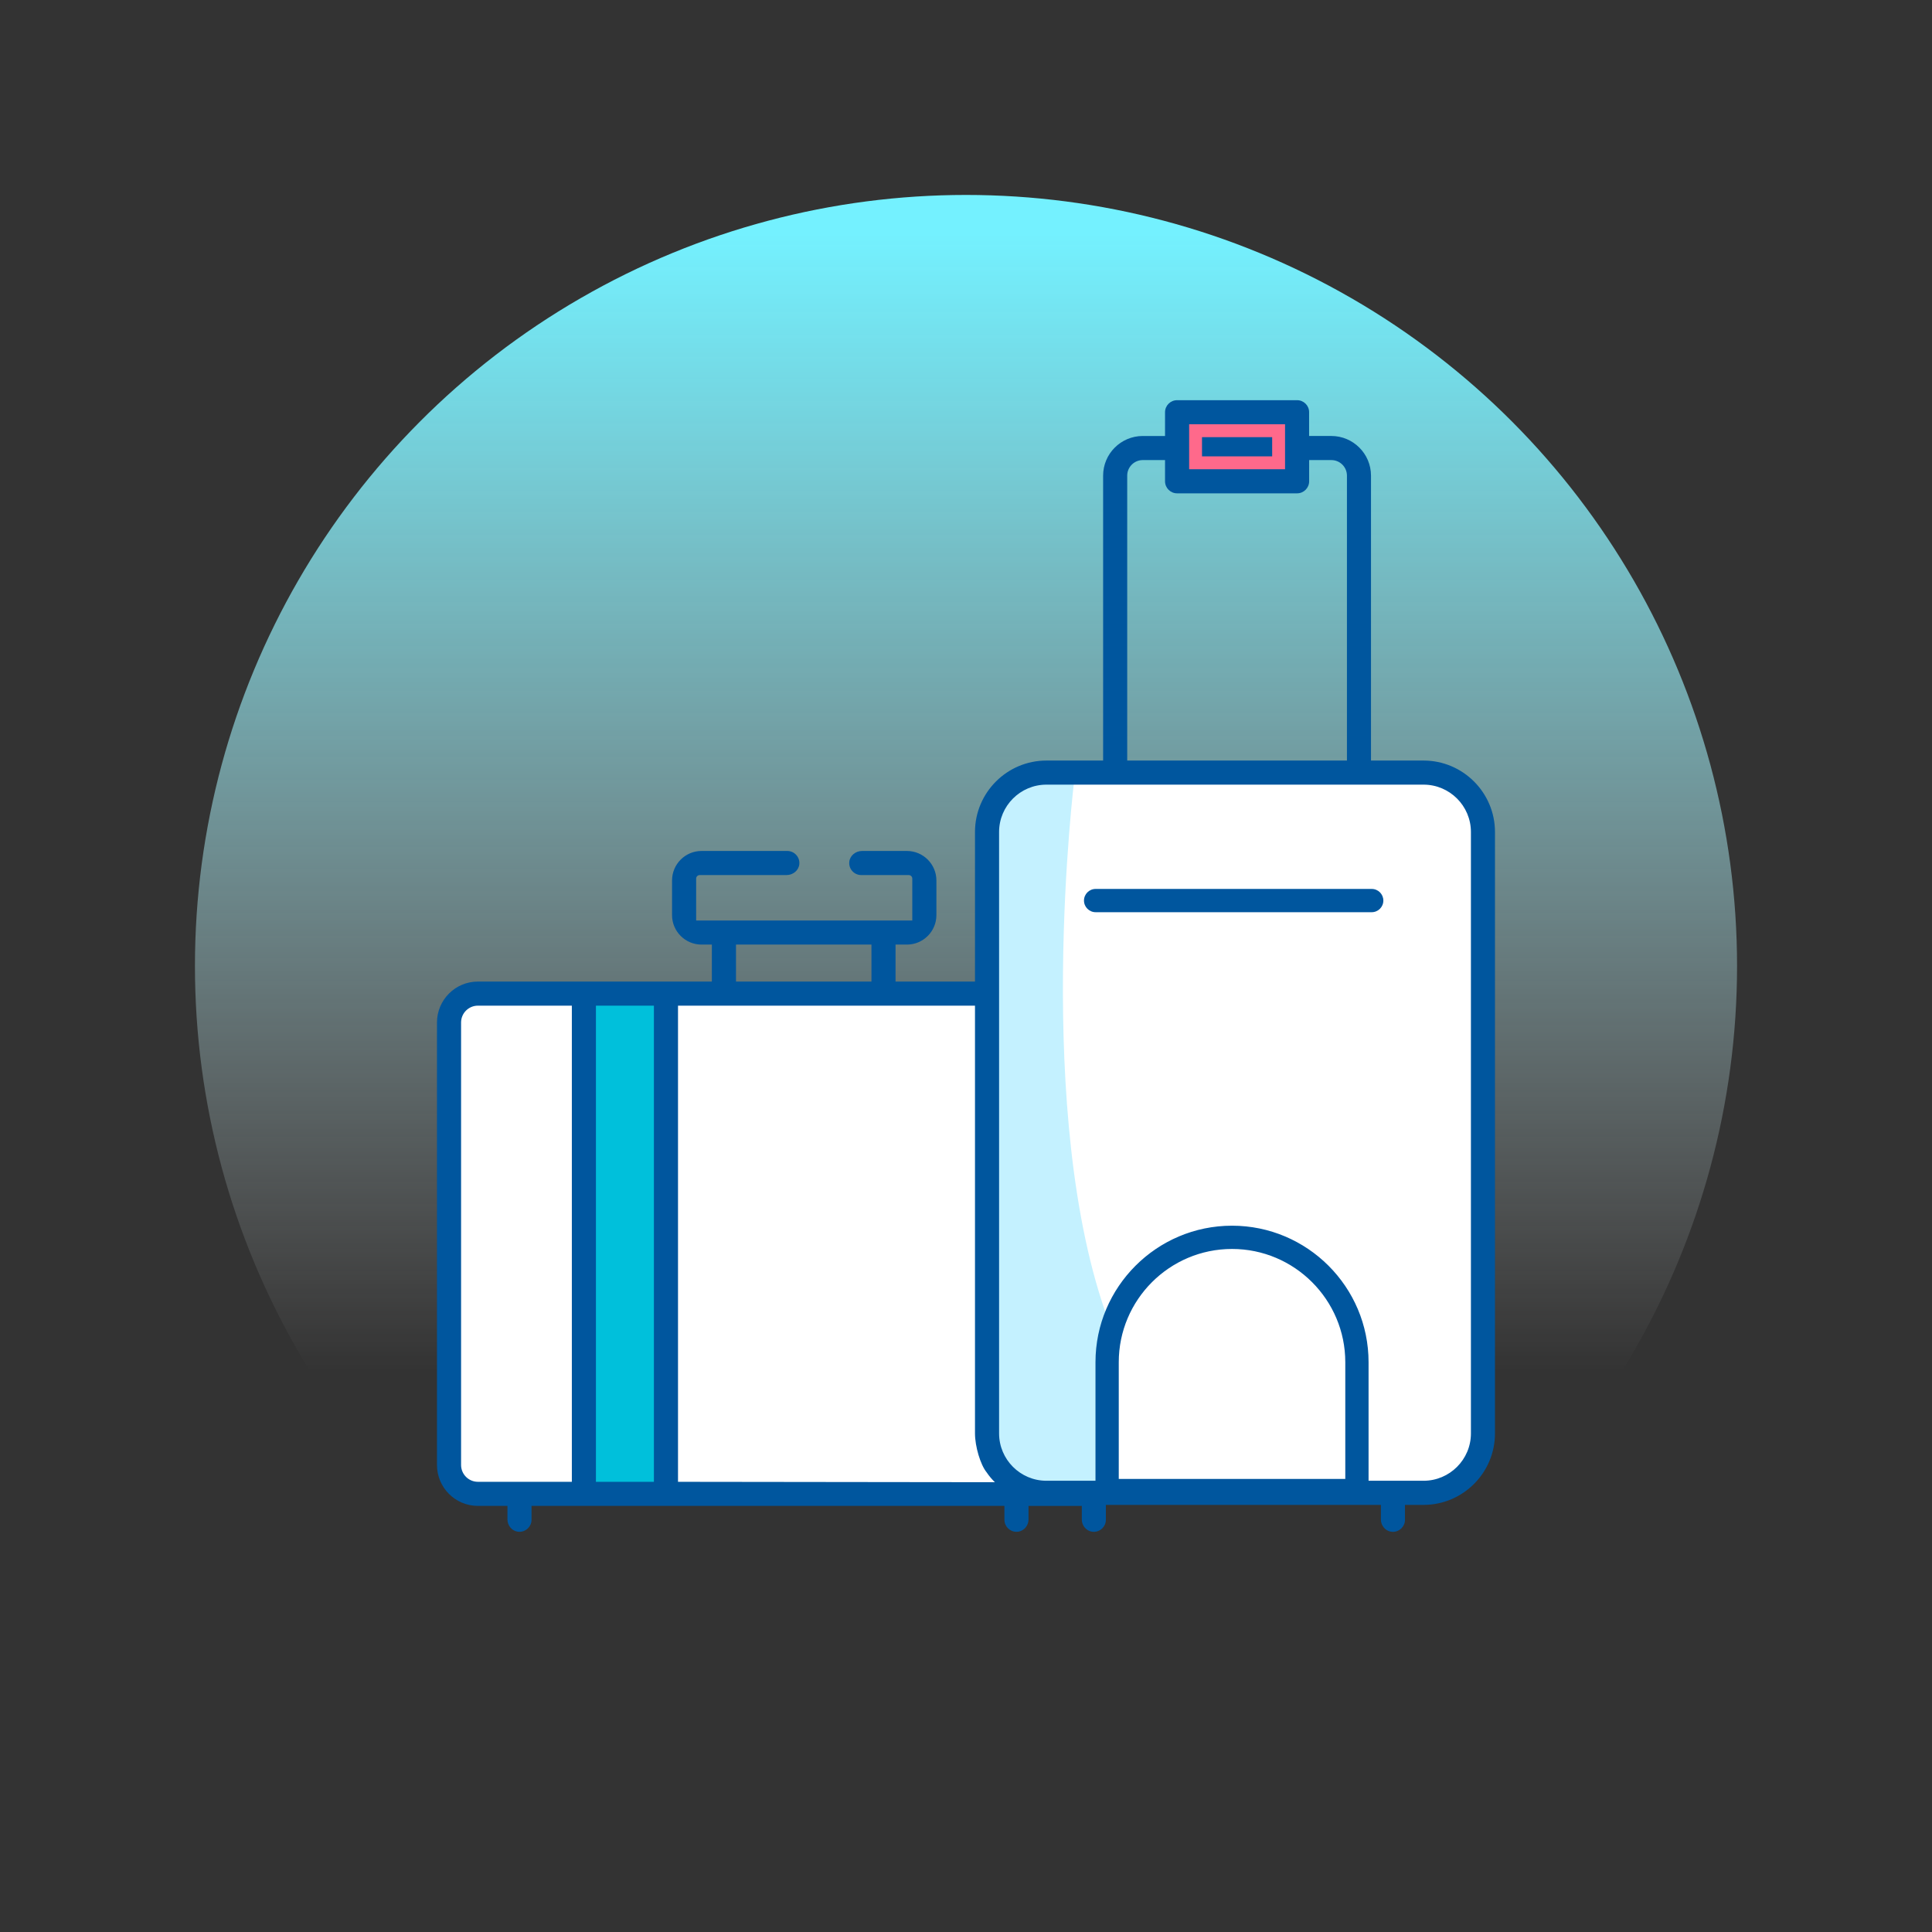 <svg xmlns="http://www.w3.org/2000/svg" xmlns:xlink="http://www.w3.org/1999/xlink" x="0px" y="0px" viewBox="0 0 144 144" xml:space="preserve"><rect x="0" y="0" width="144" height="144" fill="#333333" stroke="none"/><g id="Capa_1">	<g>		<g>							<linearGradient id="SVGID_5_" gradientUnits="userSpaceOnUse" x1="-89.138" y1="189.695" x2="25.801" y2="189.695" gradientTransform="matrix(0 -1 1 0 -117.695 40.331)">				<stop offset="0.237" style="stop-color:#FFFFFF;stop-opacity:0"></stop>				<stop offset="0.486" style="stop-color:#C5F9FF;stop-opacity:0.337"></stop>				<stop offset="0.705" style="stop-color:#99F5FF;stop-opacity:0.634"></stop>				<stop offset="0.875" style="stop-color:#7EF2FF;stop-opacity:0.865"></stop>				<stop offset="0.975" style="stop-color:#74F1FF"></stop>			</linearGradient>			<circle fill="url(#SVGID_5_)" cx="72" cy="72" r="57.47"></circle>		</g>		<g>			<defs>				<circle id="SVGID_3_" cx="72" cy="72" r="57.47"></circle>			</defs>			<clipPath id="SVGID_6_">				<use xlink:href="#SVGID_3_"></use>			</clipPath>			<g clip-path="url(#SVGID_6_)">				<g>					<path fill="#FFFFFF" d="M43.121,110.945H35.62c-0.968,0-1.754-0.789-1.754-1.754V76.21c0-0.965,0.786-1.754,1.754-1.754h7.502      V110.945z"></path>					<path fill="#FFFFFF" d="M50.035,110.945V74.456H73.17v32.381c0,0.924,0.407,2.18,0.764,2.597      c0.25,0.375,0.556,0.706,0.907,0.987l0.696,0.556L50.035,110.945z"></path>					<path fill="#FFFFFF" d="M82.886,110.732v-9.2c0-4.929,4.011-8.942,8.942-8.942c4.932,0,8.942,4.013,8.942,8.942v9.2H82.886z"></path>					<path fill="#FFFFFF" d="M110.135,106.837c0,2.222-1.808,4.03-4.03,4.03h-4.599v-9.334c0-5.336-4.341-9.677-9.677-9.677      c-5.336,0-9.677,4.341-9.677,9.677v9.334h-4.155c-2.222,0-4.03-1.808-4.03-4.03V62.013c0-2.222,1.808-4.03,4.03-4.03h28.108      c2.222,0,4.03,1.808,4.03,4.03V106.837z"></path>				</g>				<rect x="87.694" y="30.593" fill="#FF698B" width="9.25" height="5.422"></rect>				<path fill="#C4F1FF" d="M80.085,57.983c0,0-3.135,25.172,2.556,40.516l-0.05,10.878c0,0,0.319,1.914-0.319,1.914     s-5.422-0.319-6.06-0.319c-0.638,0-2.552-1.276-2.552-7.017c0-5.741,0-43.379,0-43.379S74.708,56.665,80.085,57.983z"></path>				<rect x="43.04" y="73.972" fill="#00C0DB" width="7.017" height="37"></rect>				<g>					<rect x="89.841" y="32.833" fill="#00569E" width="4.729" height="0.931"></rect>					<path fill="#00569E" d="M94.32,33.083v0.431h-4.23v-0.431H94.32 M94.82,32.583h-0.5h-4.23h-0.5v0.5v0.431v0.5h0.5h4.23h0.5      v-0.5v-0.431V32.583L94.82,32.583z"></path>				</g>				<g>					<g>						<path fill="#00569E" d="M103.719,113.914c-0.31-0.05-0.542-0.333-0.542-0.661v-1.34H82.178v1.362       c0,0.356-0.292,0.646-0.65,0.646l-0.104-0.008c-0.31-0.05-0.542-0.334-0.542-0.661v-1.262h-4.471v1.26       c0,0.328-0.232,0.613-0.541,0.663l-0.105,0.008c-0.358,0-0.65-0.29-0.65-0.646v-1.284H39.368v1.284       c0,0.356-0.292,0.646-0.65,0.646l-0.104-0.008c-0.31-0.05-0.542-0.334-0.542-0.663v-1.26H35.62c-1.544,0-2.8-1.256-2.8-2.8       V76.21c0-1.544,1.256-2.801,2.8-2.801h17.688v-3.255h-1.019c-1.074,0-1.948-0.873-1.948-1.946v-2.584       c0-1.074,0.874-1.948,1.948-1.948h6.394c0.25,0,0.409,0.136,0.481,0.217c0.123,0.133,0.181,0.312,0.163,0.499       c-0.029,0.324-0.338,0.581-0.705,0.581h-6.473c-0.282,0-0.512,0.229-0.512,0.512v3.212c0,0.089,0.074,0.161,0.164,0.161       h16.283c0.09,0,0.164-0.072,0.164-0.161v-3.212c0-0.282-0.23-0.512-0.512-0.512h-3.54c-0.185,0-0.361-0.077-0.482-0.213       c-0.124-0.136-0.182-0.314-0.163-0.501c0.032-0.327,0.341-0.583,0.704-0.583h3.342c1.074,0,1.948,0.874,1.948,1.948v2.584       c0,1.073-0.874,1.946-1.948,1.946h-1.098v3.255h6.421V62.013c0-2.799,2.277-5.076,5.076-5.076h4.474V35.45       c0-1.491,1.215-2.705,2.707-2.705h1.909v-2.021c0-0.357,0.29-0.647,0.646-0.647h8.947c0.356,0,0.646,0.29,0.646,0.647v2.021       h1.906c1.492,0,2.707,1.214,2.707,2.705v21.486h4.165c2.799,0,5.076,2.277,5.076,5.076v44.824       c0,2.799-2.277,5.076-5.076,5.076h-1.632v1.362c0,0.356-0.292,0.646-0.649,0.646L103.719,113.914z M74.823,110.727       l-0.138-0.11c-0.375-0.301-0.697-0.652-0.958-1.044c-0.405-0.469-0.806-1.811-0.806-2.735V74.706H50.285v35.989       L74.823,110.727z M48.989,110.695V74.706h-4.821v35.989H48.989z M35.62,74.706c-0.83,0-1.504,0.675-1.504,1.504v32.981       c0,0.829,0.675,1.504,1.504,1.504h7.251V74.706H35.62z M106.104,110.617c2.084,0,3.78-1.696,3.78-3.78V62.013       c0-2.084-1.696-3.78-3.78-3.78H77.996c-2.084,0-3.78,1.696-3.78,3.78v44.824c0,2.084,1.696,3.78,3.78,3.78h3.905v-9.085       c0-5.474,4.453-9.927,9.927-9.927c5.475,0,9.928,4.453,9.928,9.927v9.085H106.104z M100.521,110.483v-8.95       c0-4.793-3.899-8.692-8.692-8.692c-4.792,0-8.691,3.899-8.691,8.692v8.95H100.521z M65.203,73.409v-3.255H54.607v3.255H65.203       z M100.644,56.937V35.45c0-0.776-0.632-1.408-1.409-1.408h-1.908v1.83c0,0.358-0.29,0.649-0.646,0.649h-8.947       c-0.356,0-0.646-0.291-0.646-0.649v-1.83h-1.909c-0.778,0-1.411,0.632-1.411,1.408v21.486H100.644z M96.03,35.225v-3.851       h-7.648v3.851H96.03z"></path>						<path fill="#00569E" d="M96.679,30.328c0.218,0,0.397,0.179,0.397,0.397v2.271h2.156c1.357,0,2.457,1.1,2.457,2.455v21.736       h4.415c2.666,0,4.826,2.161,4.826,4.826v44.824c0,2.666-2.161,4.826-4.826,4.826h-1.882v1.612c0,0.219-0.179,0.397-0.4,0.397       c-0.021,0-0.043-0.002-0.065-0.005c-0.196-0.032-0.331-0.218-0.331-0.414v-1.59H81.928v1.612c0,0.219-0.179,0.397-0.4,0.397       c-0.021,0-0.043-0.002-0.065-0.005c-0.196-0.032-0.331-0.218-0.331-0.414v-1.512h-4.971v1.509       c0,0.198-0.137,0.385-0.331,0.417c-0.022,0.003-0.044,0.005-0.065,0.005c-0.221,0-0.4-0.178-0.4-0.397v-1.534H39.118v1.534       c0,0.219-0.179,0.397-0.4,0.397c-0.021,0-0.043-0.002-0.065-0.005c-0.196-0.032-0.331-0.218-0.331-0.417v-1.509H35.62       c-1.409,0-2.55-1.142-2.55-2.55V76.21c0-1.409,1.142-2.55,2.55-2.55h17.938v-3.756h-1.269c-0.938,0-1.698-0.759-1.698-1.695       v-2.585c0-0.938,0.76-1.698,1.698-1.698h6.394c0.152,0,0.25,0.083,0.294,0.132c0.054,0.059,0.115,0.159,0.1,0.309       c-0.017,0.196-0.223,0.355-0.456,0.355h-6.473c-0.419,0-0.762,0.343-0.762,0.762v3.212c0,0.228,0.186,0.412,0.414,0.412       h16.282c0.228,0,0.414-0.184,0.414-0.412v-3.212c0-0.419-0.341-0.762-0.762-0.762h-3.54c-0.154,0-0.252-0.081-0.296-0.13       c-0.054-0.059-0.115-0.162-0.1-0.309c0.02-0.198,0.223-0.358,0.456-0.358h3.342c0.938,0,1.698,0.76,1.698,1.698v2.585       c0,0.936-0.76,1.695-1.698,1.695h-1.347v3.756h6.921V62.013c0-2.666,2.161-4.826,4.826-4.826h4.724V35.45       c0-1.355,1.1-2.455,2.457-2.455h2.158v-2.271c0-0.218,0.176-0.397,0.397-0.397H96.679 M88.132,35.475h8.148v-4.351h-8.148       V35.475 M87.732,36.271c-0.221,0-0.397-0.179-0.397-0.399v-2.08h-2.158c-0.916,0-1.661,0.745-1.661,1.659v21.736h17.377V35.45       c0-0.914-0.745-1.659-1.659-1.659h-2.158v2.08c0,0.22-0.179,0.399-0.397,0.399H87.732 M77.996,110.867h4.155v-9.334       c0-5.336,4.341-9.677,9.677-9.677s9.677,4.341,9.677,9.677v9.334h4.599c2.222,0,4.03-1.808,4.03-4.03V62.013       c0-2.222-1.808-4.03-4.03-4.03H77.996c-2.222,0-4.03,1.808-4.03,4.03v44.824C73.966,109.059,75.774,110.867,77.996,110.867        M54.357,73.66h11.096v-3.756H54.357V73.66 M75.536,110.977l-0.696-0.556c-0.35-0.282-0.657-0.612-0.907-0.987       c-0.358-0.416-0.764-1.673-0.764-2.597V74.456H50.035v36.49L75.536,110.977 M43.917,110.945h5.321v-36.49h-5.321V110.945        M35.62,110.945h7.502v-36.49H35.62c-0.968,0-1.754,0.789-1.754,1.754v32.981C33.865,110.156,34.652,110.945,35.62,110.945        M82.886,110.732h17.885v-9.2c0-4.929-4.011-8.942-8.942-8.942s-8.942,4.013-8.942,8.942V110.732 M96.679,29.828h-8.947       c-0.495,0-0.897,0.402-0.897,0.897v1.771h-1.658c-1.631,0-2.957,1.326-2.957,2.955v21.236h-4.224       c-2.937,0-5.326,2.389-5.326,5.326V73.16h-5.921v-2.756h0.847c1.212,0,2.198-0.985,2.198-2.195v-2.585       c0-1.212-0.986-2.198-2.198-2.198h-3.342c-0.49,0-0.909,0.355-0.953,0.809c-0.026,0.259,0.056,0.506,0.229,0.696       c0.166,0.184,0.409,0.292,0.665,0.292h3.54c0.144,0,0.262,0.117,0.262,0.262v3.123h-16.11v-3.123       c0-0.142,0.12-0.262,0.262-0.262h6.473c0.495,0,0.914-0.357,0.954-0.812c0.025-0.254-0.056-0.501-0.23-0.69       c-0.168-0.186-0.41-0.295-0.663-0.295h-6.394c-1.212,0-2.198,0.986-2.198,2.198v2.585c0,1.211,0.986,2.195,2.198,2.195h0.769       v2.756H35.62c-1.682,0-3.05,1.368-3.05,3.05v32.981c0,1.682,1.368,3.05,3.05,3.05h2.202v1.009c0,0.449,0.323,0.841,0.75,0.91       c0.051,0.008,0.099,0.012,0.145,0.012c0.496,0,0.9-0.402,0.9-0.897v-1.034h35.247v1.034c0,0.495,0.404,0.897,0.9,0.897       c0.047,0,0.094-0.004,0.143-0.011c0.431-0.071,0.753-0.462,0.753-0.91v-1.009h3.971v1.012c0,0.448,0.323,0.838,0.75,0.908       c0.051,0.008,0.099,0.012,0.145,0.012c0.496,0,0.9-0.402,0.9-0.897v-1.112h20.498v1.09c0,0.448,0.323,0.838,0.75,0.908       c0.051,0.008,0.099,0.012,0.145,0.012c0.496,0,0.9-0.402,0.9-0.897v-1.112h1.382c2.937,0,5.326-2.389,5.326-5.326V62.013       c0-2.937-2.389-5.326-5.326-5.326h-3.915V35.45c0-1.629-1.327-2.955-2.957-2.955h-1.656v-1.771       C97.576,30.23,97.174,29.828,96.679,29.828L96.679,29.828z M88.632,31.624h7.148v3.351h-7.148V31.624L88.632,31.624z        M97.576,34.292h1.658c0.639,0,1.159,0.52,1.159,1.159v21.236H84.016V35.45c0-0.639,0.521-1.159,1.161-1.159h1.658v1.58       c0,0.496,0.402,0.899,0.897,0.899h8.947c0.495,0,0.897-0.403,0.897-0.899V34.292L97.576,34.292z M77.996,110.367       c-1.946,0-3.53-1.584-3.53-3.53V62.013c0-1.947,1.584-3.53,3.53-3.53h28.108c1.947,0,3.53,1.584,3.53,3.53v44.824       c0,1.947-1.584,3.53-3.53,3.53h-4.099v-8.834c0-5.612-4.565-10.177-10.177-10.177c-5.612,0-10.177,4.565-10.177,10.177v8.834       H77.996L77.996,110.367z M54.857,70.404h10.096v2.756H54.857V70.404L54.857,70.404z M50.535,74.956H72.67v31.881       c0,0.975,0.409,2.341,0.864,2.897c0.179,0.266,0.386,0.514,0.617,0.741l-23.616-0.029V74.956L50.535,74.956z M44.417,74.956       h4.321v35.49h-4.321V74.956L44.417,74.956z M35.62,110.445c-0.692,0-1.254-0.563-1.254-1.254V76.21       c0-0.692,0.563-1.254,1.254-1.254h7.002v35.49H35.62L35.62,110.445z M83.386,110.232v-8.7c0-4.655,3.787-8.442,8.442-8.442       s8.442,3.787,8.442,8.442v8.7H83.386L83.386,110.232z"></path>					</g>				</g>				<g>					<g>						<path fill="#00569E" d="M81.661,67.74c-0.34,0-0.617-0.277-0.617-0.617s0.277-0.617,0.617-0.617h20.58       c0.34,0,0.617,0.277,0.617,0.617s-0.277,0.617-0.617,0.617H81.661z"></path>						<path fill="#00569E" d="M102.241,66.756c0.203,0,0.367,0.165,0.367,0.367s-0.164,0.367-0.367,0.367H81.661       c-0.203,0-0.367-0.165-0.367-0.367s0.164-0.367,0.367-0.367H102.241 M102.241,66.256H81.661c-0.478,0-0.867,0.389-0.867,0.867       s0.389,0.867,0.867,0.867h20.579c0.478,0,0.867-0.389,0.867-0.867S102.719,66.256,102.241,66.256L102.241,66.256z"></path>					</g>				</g>			</g>		</g>	</g></g><g id="Capa_3"></g></svg>